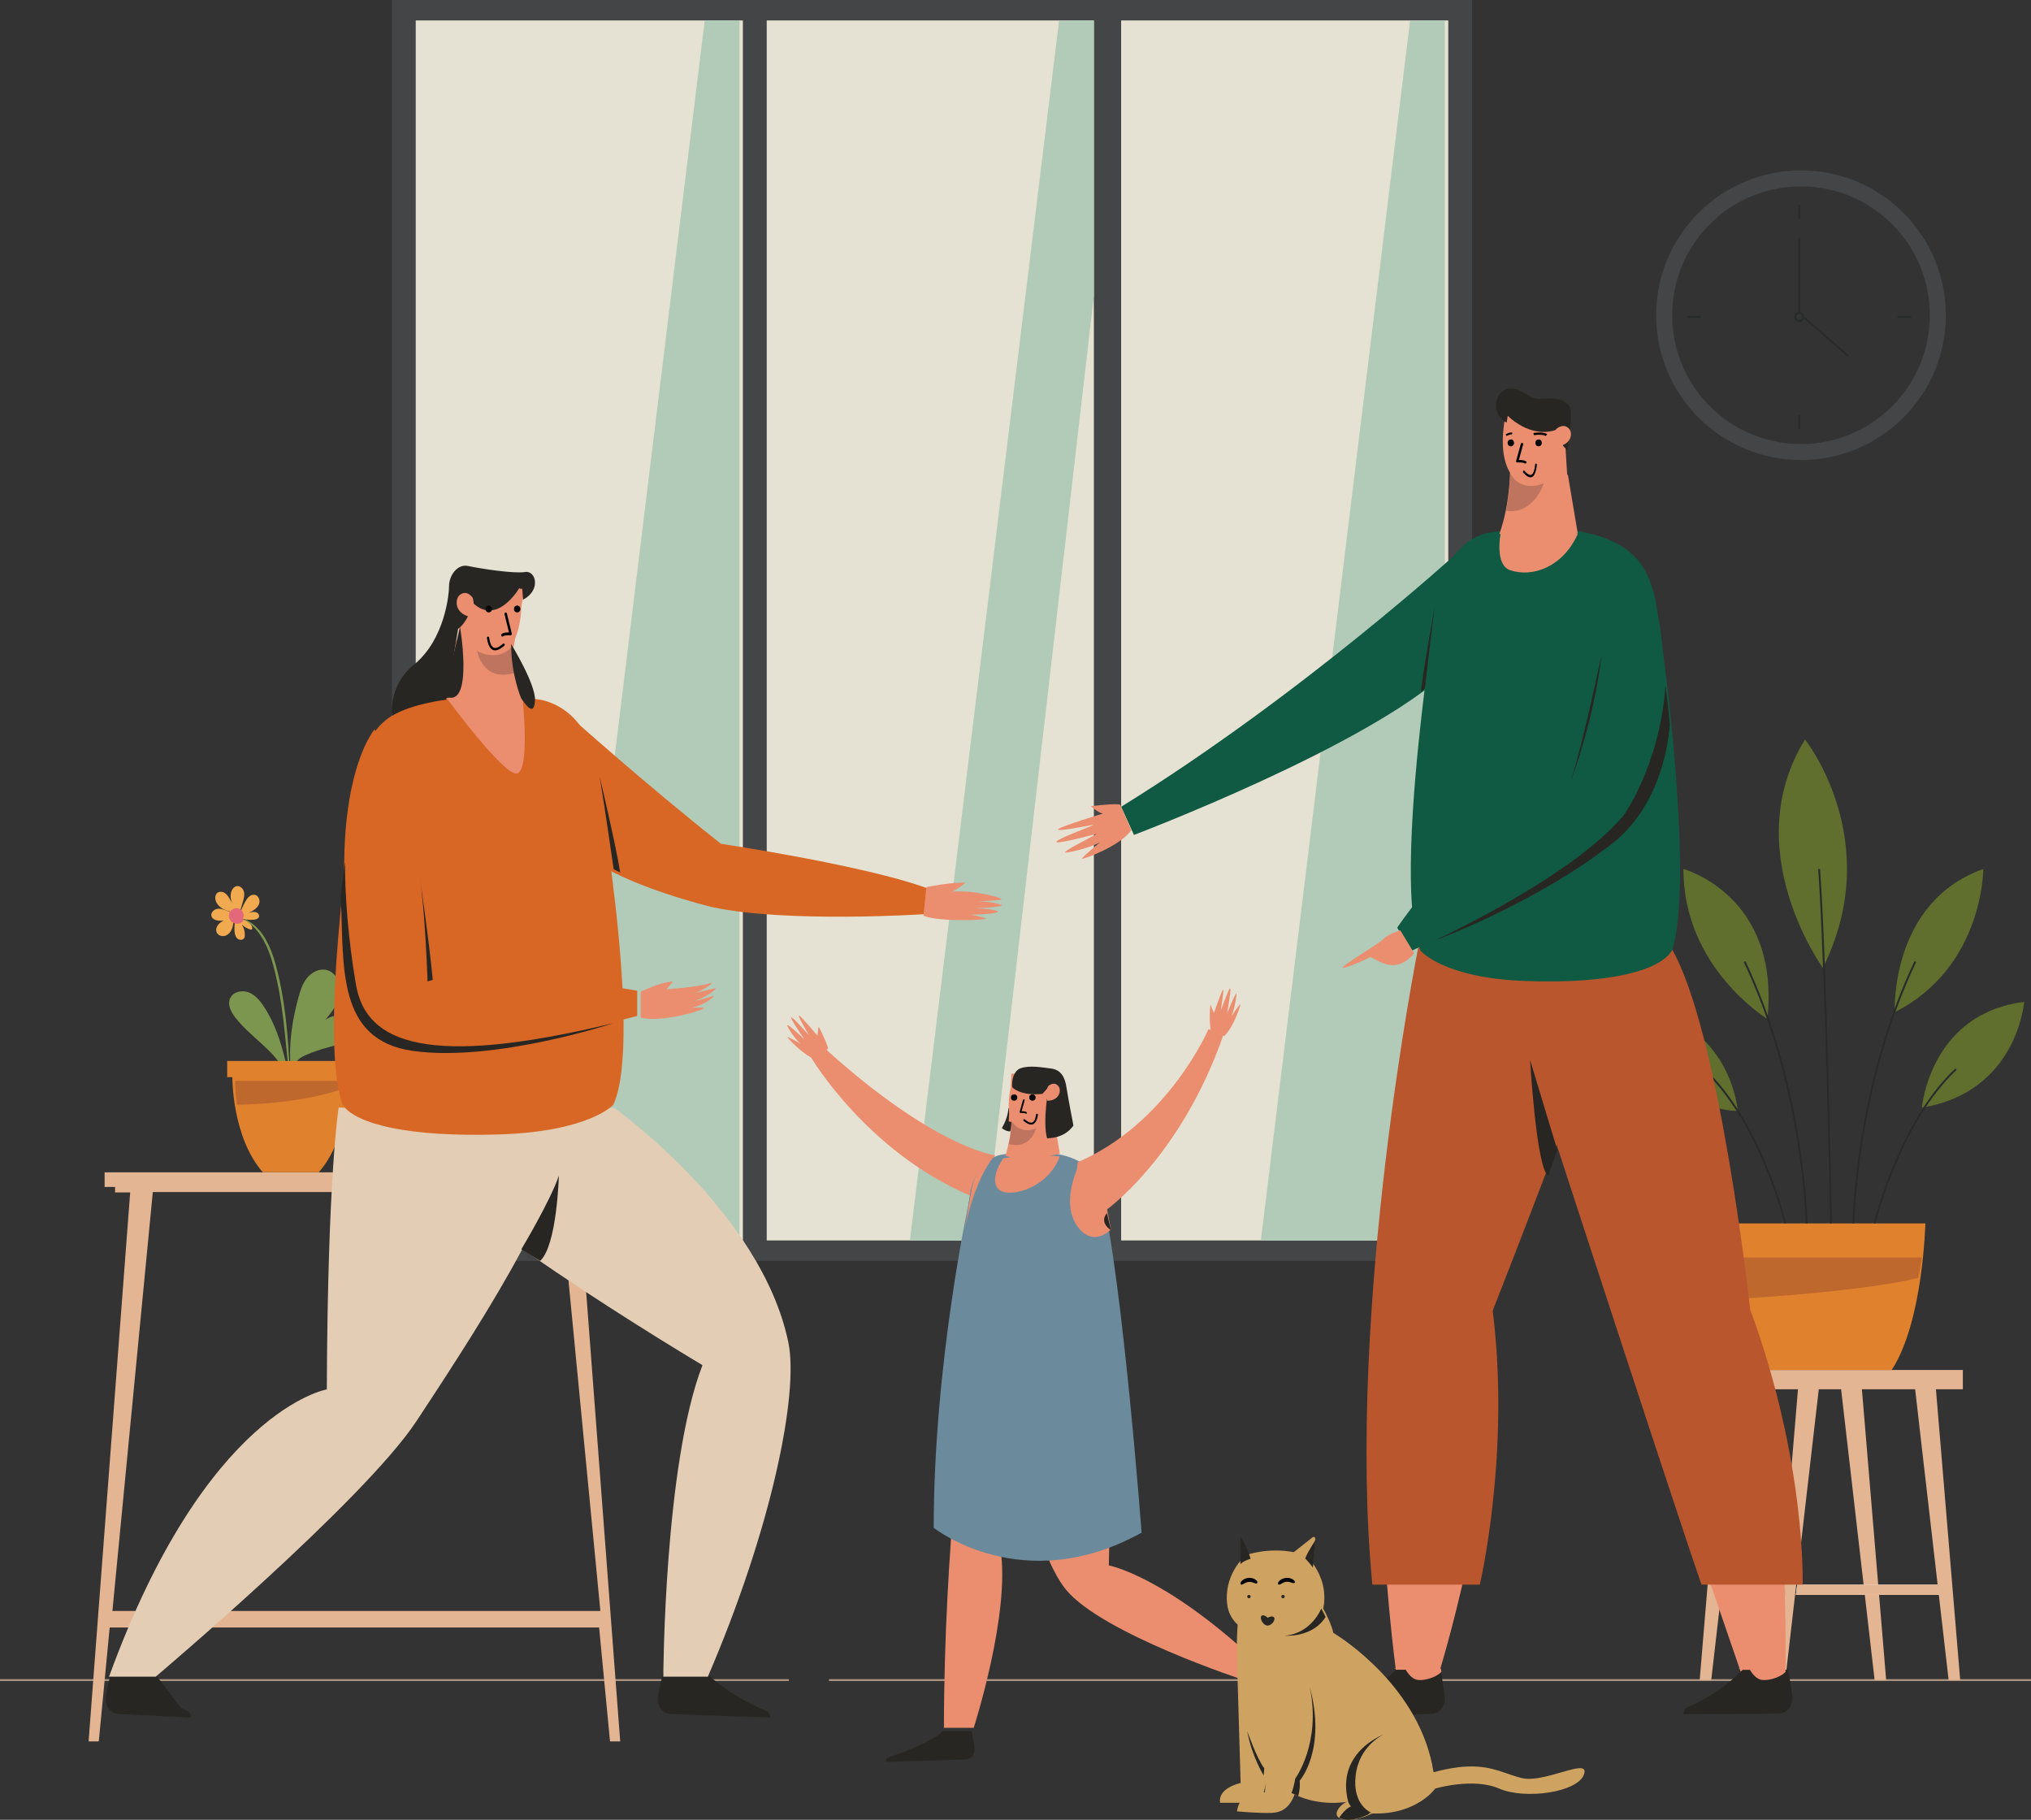 <?xml version="1.0" encoding="UTF-8"?>
<svg width="634px" height="568px" viewBox="0 0 634 568" version="1.1" xmlns="http://www.w3.org/2000/svg" xmlns:xlink="http://www.w3.org/1999/xlink">
    <rect x="0" y="0" width="634" height="568" fill="#333333" stroke="none"/>
    <title>Group 46</title>
    <g id="Design" stroke="none" stroke-width="1" fill="none" fill-rule="evenodd">
        <g id="Design---Home-Visit-Wills" transform="translate(-705, -228)">
            <g id="Group-46" transform="translate(705, 228)">
                <g id="Group-44">
                    <g id="Group-36">
                        <g id="Group-33" transform="translate(122.332, 0)">
                            <polygon id="Fill-9" fill="#434547" points="0 393.558 337.211 393.558 337.211 0 0 0"></polygon>
                            <polygon id="Fill-10" fill="#E6E2D3" points="7.446 387.176 109.567 387.176 109.567 6.382 7.446 6.382"></polygon>
                            <polygon id="Fill-11" fill="#E6E2D3" points="227.644 387.176 329.765 387.176 329.765 6.382 227.644 6.382"></polygon>
                            <polygon id="Fill-12" fill="#E6E2D3" points="117.013 387.176 219.134 387.176 219.134 6.382 117.013 6.382"></polygon>
                            <polyline id="Fill-13" fill="#B2CBB8" points="97.64 6.382 51.06 387.176 108.503 387.176 108.503 6.382 97.64 6.382"></polyline>
                            <polyline id="Fill-14" fill="#B2CBB8" points="208.271 6.382 161.691 387.176 185.012 387.176 219.134 92.341 219.134 6.382 208.271 6.382"></polyline>
                            <polyline id="Fill-15" fill="#B2CBB8" points="317.839 6.382 271.258 387.176 328.701 387.176 328.701 6.382 317.839 6.382"></polyline>
                        </g>
                        <path d="M258.793,524.39 L634,524.39 M0,524.39 L246.226,524.39" id="Stroke-16" stroke="#AE9582" stroke-width="0.585"></path>
                        <path d="M529.752,433.626 L612.725,433.626 L612.725,427.596 L529.752,427.596 L529.752,433.626 Z M530.576,524.39 L538.151,433.626 L544.645,433.626 L534.183,524.39 L530.576,524.39 Z M553.683,524.39 L561.258,433.626 L567.752,433.626 L557.291,524.39 L553.683,524.39 Z M611.897,524.39 L604.322,433.626 L597.828,433.626 L608.29,524.39 L611.897,524.39 Z M588.79,524.39 L581.215,433.626 L574.721,433.626 L585.182,524.39 L588.79,524.39 Z" id="Stroke-44" fill="#E4B593"></path>
                        <polyline id="Fill-45" fill="#FFF8F2" points="561.019 494.607 604.861 494.607 605.279 497.798 560.601 497.798 561.019 494.607"></polyline>
                        <polygon id="Stroke-46" fill="#E4B593" points="561.019 494.607 604.861 494.607 605.279 497.798 560.601 497.798"></polygon>
                        <polygon id="Stroke-46-Copy" fill="#D5AB8D" points="536.334 494.607 557.211 494.607 557.409 497.798 536.134 497.798"></polygon>
                        <path d="M571.403,381.858 L541.453,381.858 C541.453,381.858 542.139,412.601 551.957,427.596 L590.518,427.596 C600.338,412.601 601.023,381.858 601.023,381.858 L571.403,381.858" id="Fill-47" fill="#E0822D"></path>
                        <path d="M542.517,346.753 C542.517,346.753 517.977,347.862 508.477,312.719 C508.477,312.719 538.261,316.595 542.517,346.753" id="Fill-49" fill="#606E2E"></path>
                        <path d="M551.718,318.037 C551.718,318.037 525.424,302.066 525.497,271.236 C525.497,271.236 555.768,279.394 551.718,318.037" id="Fill-50" fill="#606E2E"></path>
                        <path d="M569.026,302.082 C569.026,302.082 542.24,265.216 563.456,230.816 C563.456,230.816 588.767,262.484 569.026,302.082" id="Fill-51" fill="#606E2E"></path>
                        <path d="M591.467,315.91 C591.467,315.91 589.806,281.666 619.107,271.236 C619.107,271.236 619.173,301.959 591.467,315.91" id="Fill-52" fill="#606E2E"></path>
                        <path d="M599.96,345.693 C599.96,345.693 602.425,316.351 631.872,312.719 C631.872,312.719 629.704,340.904 599.96,345.693" id="Fill-53" fill="#606E2E"></path>
                        <path d="M557.297,381.858 C557.297,381.858 549.671,350.319 531.879,333.709 M563.923,381.858 C563.923,381.858 563.273,339.486 544.588,300.125 M585.18,381.858 C585.18,381.858 592.806,350.319 610.597,333.709 M578.553,381.858 C578.553,381.858 579.204,339.486 597.889,300.125 M571.584,381.858 C571.584,381.858 570.091,303.375 567.869,271.236" id="Stroke-54" stroke="#292B2B" stroke-width="0.585"></path>
                        <path d="M35.088,502.828 L47.702,372.07 L174.798,372.07 L187.412,502.828 L35.088,502.828 Z M190.426,543.536 L193.604,543.536 L180.624,372.182 L185.401,372.182 L185.401,370.468 L188.671,370.468 L188.671,365.903 L32.656,365.903 L32.656,370.468 L35.925,370.468 L35.925,372.182 L40.637,372.182 L27.658,543.536 L30.836,543.536 L34.243,507.978 L187.019,507.978 L190.426,543.536 L190.426,543.536 Z" id="Fill-144" fill="#E4B593"></path>
                        <g id="Group-60" transform="translate(518.05, 55.311)" stroke="#292B2B" stroke-width="0.589">
                            <path d="M44.886,43.61 C44.886,44.312 44.316,44.882 43.614,44.882 C42.911,44.882 42.343,44.312 42.343,43.61 C42.343,42.909 42.911,42.339 43.614,42.339 C44.316,42.339 44.886,42.909 44.886,43.61 Z" id="Path"></path>
                            <path d="M87.228,43.61 C87.228,67.696 67.702,87.221 43.614,87.221 C19.527,87.221 0,67.696 0,43.61 C0,19.525 19.527,0 43.614,0 C67.702,0 87.228,19.525 87.228,43.61 Z" id="Path"></path>
                            <path d="M78.601,43.61 L74.222,43.61 L78.601,43.61 Z" id="Path"></path>
                            <path d="M13.005,43.61 L8.626,43.61 L13.005,43.61 Z" id="Path"></path>
                            <path d="M43.614,8.626 L43.614,13.004 L43.614,8.626 Z" id="Path"></path>
                            <path d="M43.614,74.217 L43.614,78.594 L43.614,74.217 Z" id="Path"></path>
                            <path d="M43.614,42.339 L43.614,18.933 L43.614,42.339 Z" id="Path"></path>
                            <path d="M44.886,43.61 L58.918,55.814 L44.886,43.61 Z" id="Path"></path>
                        </g>
                        <path d="M599.96,401.767 L516.987,392.494 L574.391,392.494 C574.391,392.494 572.558,402.578 572.032,405.258 C572.032,405.258 536.2,403.221 518.135,398.876 C518.135,398.876 517.298,394.615 516.987,392.494" id="Fill-15" fill="#BF682E" transform="translate(558.473, 398.876) scale(-1, 1) translate(-558.473, -398.876) "></path>
                        <ellipse id="Oval" stroke="#434547" stroke-width="5" cx="562.196" cy="98.39" rx="42.71" ry="42.706"></ellipse>
                        <g id="Group-68" transform="translate(88.292, 321.228) scale(-1, 1) translate(-88.292, -321.228) translate(65.953, 276.554)">
                            <g id="Group-63" transform="translate(1.241, 0)">
                                <path d="M34.554,8.259 L35.277,8.238 C35.388,8.071 35.499,7.902 35.61,7.734 C35.579,7.788 35.549,7.843 35.518,7.897 L36.172,8.311 C37.459,8.023 38.769,7.725 39.908,7.066 C41.047,6.406 42.01,5.316 42.174,4.018 C42.26,3.333 42.085,2.571 41.544,2.137 C40.862,1.59 39.809,1.745 39.099,2.257 C38.389,2.769 37.942,3.555 37.517,4.316 C37.298,4.709 37.079,5.101 36.86,5.493 C36.941,5.303 37.027,5.114 37.092,4.917 C37.493,3.718 37.55,2.352 36.964,1.23 C36.673,0.675 36.195,0.176 35.58,0.037 C34.525,-0.201 33.498,0.737 33.243,1.779 C32.988,2.82 33.289,3.907 33.588,4.937 C33.91,6.044 34.232,7.152 34.554,8.259" id="Fill-124" fill="#F1AA50"></path>
                                <path d="M41.572,7.115 C40.49,6.94 39.413,7.366 38.401,7.782 C37.781,8.038 37.162,8.293 36.542,8.548 L36.59,9.698 C36.663,9.742 36.739,9.781 36.814,9.822 C36.663,9.815 36.511,9.815 36.359,9.828 L36.465,10.323 C36.52,11.349 36.597,12.392 36.972,13.35 C37.347,14.308 38.067,15.183 39.051,15.507 C40.035,15.831 41.273,15.46 41.722,14.534 C42.093,13.771 41.862,12.823 41.346,12.147 C40.879,11.534 40.214,11.109 39.53,10.743 C39.934,10.803 40.343,10.835 40.752,10.831 C41.836,10.822 43.115,10.415 43.39,9.375 C43.669,8.325 42.653,7.29 41.572,7.115" id="Fill-125" fill="#F1AA50"></path>
                                <path d="M35.143,10.657 C35.013,10.759 34.894,10.873 34.774,10.986 L34.117,10.192 C32.658,10.7 30.987,11.432 30.65,12.928 C30.606,13.124 30.6,13.358 30.75,13.493 C30.914,13.641 31.171,13.593 31.381,13.525 C32.32,13.223 33.184,12.704 33.903,12.033 C33.256,13.03 32.908,14.22 32.964,15.406 C32.978,15.7 33.018,16.004 33.171,16.257 C33.594,16.957 34.721,16.917 35.323,16.36 C35.925,15.803 36.113,14.937 36.179,14.123 C36.271,12.974 36.184,11.812 35.92,10.69 L35.143,10.657" id="Fill-126" fill="#F1AA50"></path>
                                <path d="M34.477,10.072 L33.959,9.262 C33.911,9.236 33.86,9.214 33.812,9.188 L34.578,8.751 C34.099,7.419 33.512,6.125 32.825,4.886 C32.502,4.304 32.147,3.723 31.637,3.293 C31.126,2.863 30.429,2.602 29.778,2.757 C28.7,3.014 28.166,4.349 28.47,5.406 C28.774,6.462 29.682,7.243 30.644,7.788 C31.011,7.996 31.391,8.178 31.773,8.358 C31.523,8.288 31.271,8.227 31.017,8.176 C30.454,8.063 29.85,8.001 29.321,8.222 C28.792,8.444 28.381,9.032 28.542,9.579 C28.732,10.222 29.527,10.447 30.2,10.506 C31.637,10.633 33.097,10.485 34.477,10.072" id="Fill-127" fill="#F1AA50"></path>
                                <path d="M33.201,10.405 C33.222,10.449 33.084,10.571 32.807,10.762 C32.664,10.855 32.492,10.968 32.29,11.1 C32.092,11.244 31.866,11.409 31.612,11.595 C31.109,11.975 30.528,12.479 29.897,13.108 C29.294,13.765 28.628,14.531 28.009,15.471 C26.76,17.338 25.614,19.788 24.711,22.64 C23.815,25.493 23.057,28.723 22.398,32.124 C21.104,38.944 20.541,45.22 20.093,49.753 C19.663,54.29 19.372,57.099 19.169,57.084 C18.976,57.069 19.069,54.248 19.401,49.695 C19.751,45.146 20.315,38.846 21.618,31.978 C22.283,28.547 23.042,25.307 23.966,22.404 C24.897,19.506 26.097,16.992 27.435,15.083 C28.097,14.124 28.816,13.342 29.473,12.688 C30.159,12.059 30.795,11.57 31.349,11.222 C31.631,11.059 31.881,10.914 32.1,10.787 C32.326,10.677 32.525,10.597 32.684,10.532 C33.003,10.405 33.179,10.361 33.201,10.405" id="Fill-128" fill="#7D964F"></path>
                                <path d="M16.275,34.937 C15.687,32.75 15.001,30.523 13.587,28.747 C12.174,26.971 9.865,25.723 7.626,26.164 C4.413,26.797 2.736,30.648 3.323,33.842 C3.878,36.862 5.859,39.389 7.854,41.756 C6.367,40.781 4.705,40.218 3.035,40.695 C0.555,41.402 -0.782,44.646 0.488,46.872 C1.708,49.01 4.432,49.673 6.827,50.306 C9.189,50.931 11.508,51.722 13.758,52.672 C15.46,53.39 17.373,54.564 17.395,56.397 L17.868,56.054 C17.907,56.284 17.939,56.515 17.959,56.75 L18.668,56.047 C19.297,48.957 18.124,41.814 16.275,34.937" id="Fill-129" fill="#7D964F"></path>
                                <path d="M20.98,56.963 C24.69,50.687 31.462,46.807 35.939,41.043 C37.301,39.291 38.476,36.941 37.511,34.946 C36.567,32.995 33.87,32.399 31.829,33.165 C29.787,33.93 28.305,35.692 27.099,37.495 C23.583,42.753 21.629,48.881 20.178,55.023" id="Fill-130" fill="#7D964F"></path>
                                <path d="M33.442,9.808 C33.065,8.7 33.774,7.361 34.898,7.006 C36.022,6.651 37.36,7.307 37.792,8.395 C38.224,9.484 37.721,10.843 36.701,11.43 C35.681,12.017 34.269,11.793 33.455,10.947" id="Fill-132" fill="#E36879"></path>
                            </g>
                            <path d="M34.215,54.602 L0,54.602 L0,59.66 L1.618,59.66 C1.618,59.66 1.424,78.231 11.126,89.348 L28.588,89.348 C38.289,78.231 38.095,59.66 38.095,59.66 L39.714,59.66 L39.714,54.602 L34.215,54.602" id="Fill-133" fill="#E0822D"></path>
                            <path d="M1.28,62.449 C15.069,67.879 33.257,68.235 36.665,68.252 C37.19,64.4 37.23,61.581 37.232,60.951 L37.232,60.806 L1.241,60.806 C1.241,60.806 1.236,61.409 1.28,62.449" id="Fill-134" fill="#BF682E"></path>
                        </g>
                    </g>
                    <g id="Group-43" transform="translate(32.977, 121.258)">
                        <g id="Group-37" transform="translate(212.752, 187.206)">
                            <path d="M69.077,37.228 C69.077,37.228 69.058,40.253 67.017,43.638 C67.017,43.638 68.105,44.674 69.598,44.674 C69.598,44.674 71.271,41.951 69.077,37.228" id="Fill-3" fill="#282622"></path>
                            <path d="M64.889,52.122 C64.889,52.122 45.901,49.914 11.005,18.082 L7.446,21.57 C7.446,21.57 24.944,51.271 57.529,64.884 L64.889,52.122" id="Fill-4" fill="#EA8E6F"></path>
                            <path d="M55.872,123.386 C55.872,123.386 48.933,174.368 48.933,230.816 L58.23,230.816 C58.23,230.816 69.757,195.097 66.577,175.06 C66.577,175.06 80.557,150.899 90.419,131.789 L55.872,123.386" id="Fill-5" fill="#EA8E6F"></path>
                            <path d="M101.652,123.386 L100.4,180.124 C100.4,180.124 117.522,183.294 145.735,209.464 L142.535,215.925 C142.535,215.925 98.437,201.487 87.076,187.766 C76.577,175.086 69.144,133.621 69.144,133.621 L101.652,123.386" id="Fill-6" fill="#EA8E6F"></path>
                            <path d="M98.49,64.954 C97.102,58.477 94.393,55.921 91.543,54.264 C82.289,48.887 67.115,51.894 67.115,51.894 C67.115,51.894 59.657,52.573 57.241,63.238 C57.241,63.238 49.646,109.707 55.25,123.351 C55.25,123.351 58.285,130.222 74.268,130.79 C90.251,131.358 99.349,125.975 101.656,122.086 C105.694,109.483 100.701,78.484 98.49,64.954" id="Fill-7" fill="#6B8B9C"></path>
                            <polyline id="Fill-8" fill="#EA8E6F" points="84.037 27.507 70.012 26.592 69.144 41.549 82.851 44.674 84.037 27.507"></polyline>
                            <path d="M68.081,52.216 C73.093,54.685 85.101,51.65 85.101,51.65 C83.449,41.602 83.149,39.823 83.149,39.823 L69.977,34.037 C70.761,45.491 68.081,52.216 68.081,52.216" id="Fill-9" fill="#EA8E6F"></path>
                            <path d="M82.408,27.385 L70.986,26.592 C70.986,26.592 68.501,33.382 69.304,38.716 C69.74,41.606 70.939,44 74.18,44.627 C78.438,45.1 81.401,41.93 82.169,39.559 C83.826,34.442 82.408,27.385 82.408,27.385" id="Fill-10" fill="#EA8E6F"></path>
                            <path d="M70.054,41.483 C70.054,41.483 72.506,45.814 77.654,43.757 C77.654,43.757 76.078,50.412 69.144,48.624 C69.144,48.624 69.949,45.838 70.054,41.483" id="Fill-11" fill="#BE745E"></path>
                            <path d="M67.448,53.111 C67.448,53.111 63.043,59.169 65.793,62.524 C68.543,65.879 81.274,62.78 85.101,52.53 C85.101,52.53 77.152,51.295 67.448,53.111" id="Fill-12" fill="#EA8E6F"></path>
                            <path d="M57.584,231.88 C57.584,231.88 58.39,236.115 58.499,237.503 C58.607,238.891 57.629,240.599 55.671,240.706 C53.714,240.813 30.876,241.453 30.876,241.453 C30.876,241.453 30.55,240.385 32.181,239.852 C33.812,239.318 44.721,235.671 48.527,231.88 L57.584,231.88" id="Fill-13" fill="#282622"></path>
                            <path d="M144.813,209.543 C144.813,209.543 149.521,210.762 150.991,211.3 C152.46,211.839 153.743,213.499 152.927,215.304 C152.11,217.109 143.027,235.071 143.027,235.071 C143.027,235.071 141.782,234.874 142.007,233.167 C142.233,231.459 143.554,220.998 141.48,215.846 L144.813,209.543" id="Fill-14" fill="#282622"></path>
                            <path d="M57.115,64.806 C57.115,64.806 45.742,116.079 45.742,168.4 C45.742,168.4 73.505,190.522 110.631,169.915 C110.631,169.915 104.789,91.992 98.163,63.82 L57.115,64.806" id="Fill-15" fill="#6B8B9C"></path>
                            <path d="M98.649,69.92 C98.649,69.92 122.443,53.853 136.161,14.595 L131.514,12.764 C131.514,12.764 118.861,42.198 90.641,54.312 C90.641,54.312 88.327,76.925 98.649,69.92" id="Fill-16" fill="#EA8E6F"></path>
                            <path d="M91.494,54.247 C91.494,54.247 84.158,67.853 91.693,75.608 C96.332,80.379 101.057,75.286 101.057,75.286 L98.886,63.989 L91.494,54.247" id="Fill-17" fill="#EA8E6F"></path>
                            <path d="M64.889,52.12 C64.889,52.12 58.95,58.016 55.315,75.521 L57.57,62.963 C57.57,62.963 58.657,54.602 64.889,52.12" id="Fill-18" fill="#EA8E6F"></path>
                            <path d="M99.835,70.202 C99.835,70.202 97.137,72.736 101.057,75.521 L99.835,70.202" id="Fill-19" fill="#282622"></path>
                            <path d="M70.287,30.937 C70.287,30.937 72.865,33.736 79.69,32.945 L81.639,30.77 C81.639,30.77 79.666,41.455 81.118,46.797 C81.118,46.797 86.442,47.088 89.356,42.831 C89.356,42.831 87.677,34.196 87.169,30.852 C86.66,27.508 85.305,25.4 82.328,25.036 C79.351,24.672 75.774,24.007 72.938,24.939 C70.725,25.666 69.939,28.791 70.287,30.937" id="Fill-20" fill="#282622"></path>
                            <path d="M81.467,30.569 C81.467,30.569 83.114,28.905 84.564,30.418 C85.763,31.666 85.078,35.089 81.226,35.101 C81.226,35.101 80.227,32.985 81.467,30.569" id="Fill-21" fill="#EA8E6F"></path>
                            <path d="M12.765,18.74 C12.765,18.74 12.417,16.944 9.834,11.97 C9.834,11.97 9.551,13.003 9.47,14.792 C9.47,14.792 4.617,9.023 3.757,8.539 C2.898,8.055 6.238,13.648 6.65,14.375 C7.063,15.102 2.199,9.32 1.372,9.097 C0.545,8.874 4.499,14.676 5.225,15.691 C5.949,16.707 0.789,11.354 0.029,11.504 C-0.309,11.571 2.388,15.878 4.177,17.298 C4.177,17.298 0.326,15.116 0.091,15.208 C-0.144,15.3 5.333,21.269 9.216,22.337 L12.765,18.74" id="Fill-22" fill="#EA8E6F"></path>
                            <path d="M132.158,13.092 C132.158,13.092 131.585,8.48 132.167,4.989 C132.167,4.989 132.498,6.147 133.211,7.706 C133.211,7.706 135.459,1.242 136.002,0.473 C136.545,-0.296 135.468,5.855 135.386,6.664 C135.304,7.474 137.584,0.553 138.195,0.029 C138.805,-0.495 137.587,6.258 137.347,7.447 C137.108,8.635 139.566,2.009 140.182,1.64 C140.453,1.477 139.644,6.777 138.661,8.745 C138.661,8.745 141.236,4.967 141.465,4.957 C141.694,4.946 139.273,12.412 136.417,14.891 L132.158,13.092" id="Fill-23" fill="#EA8E6F"></path>
                        </g>
                        <g id="Group-38" transform="translate(296.789, 0)">
                            <path d="M113.033,174.442 C113.033,174.442 91.718,287.313 105.96,399.94 L119.731,399.94 C119.731,399.94 143.33,323.465 131.66,289.206 C131.66,289.206 165.582,209.206 171.265,182.146 L113.033,174.442" id="Fill-24" fill="#EA8E6F"></path>
                            <path d="M138.289,181.419 L213.589,400.477 L227.577,401.004 C227.577,401.004 229.633,314.242 210.993,286.453 C210.993,286.453 202.132,189.785 190.582,175.506 L138.289,181.419" id="Fill-25" fill="#EA8E6F"></path>
                            <path d="M112.957,174.442 C112.957,174.442 90.34,287.413 98.628,373.348 L132.173,373.348 C132.173,373.348 141.799,332.437 136.196,287.845 C136.196,287.845 168.748,205.011 175.52,182.159 L112.957,174.442" id="Fill-26" fill="#BA562D"></path>
                            <path d="M138.289,181.19 C138.289,181.19 192.199,347.09 201.387,373.348 L232.946,373.348 C232.946,373.348 234.144,335.195 216.567,287.434 C216.567,287.434 207.031,199.919 191.826,174.442 L138.289,181.19" id="Fill-27" fill="#BA562D"></path>
                            <path d="M186.967,65.859 C184.69,55.491 180.244,51.398 175.569,48.747 C160.388,40.138 135.492,44.953 135.492,44.953 C135.492,44.953 123.257,46.039 119.293,63.111 C119.293,63.111 104.44,153.573 113.633,175.415 C113.633,175.415 120.524,184.046 146.747,184.955 C172.969,185.865 188.374,181.642 192.161,175.415 C198.785,155.241 190.593,87.519 186.967,65.859" id="Fill-28" fill="#105A44"></path>
                            <polyline id="Fill-29" fill="#EA8E6F" points="158.152 6.382 140.416 7.509 141.85 26.944 159.564 28.719 158.152 6.382"></polyline>
                            <path d="M138.289,45.343 C145.213,48.679 162.755,45.249 162.755,45.249 C160.474,31.674 159.669,26.962 159.669,26.962 L141.472,19.146 C142.554,34.62 138.289,45.343 138.289,45.343" id="Fill-30" fill="#EA8E6F"></path>
                            <path d="M156.352,6.382 L140.418,7.352 C140.418,7.352 138.167,16.437 140.209,23.095 C141.316,26.703 143.392,29.546 147.983,29.783 C153.955,29.648 157.497,25.093 158.146,21.939 C159.544,15.13 156.352,6.382 156.352,6.382" id="Fill-31" fill="#EA8E6F"></path>
                            <path d="M141.724,26.592 C141.724,26.592 144.621,32.58 152.117,29.61 C152.117,29.61 149.221,39.314 140.416,38.204 C140.416,38.204 141.574,32.134 141.724,26.592" id="Fill-32" fill="#BE745E"></path>
                            <path d="M138.641,45.484 C138.641,45.484 136.78,55.035 141.616,56.708 C148.338,59.034 158.043,55.948 162.755,45.389 C162.755,45.389 146.911,43.719 138.641,45.484" id="Fill-33" fill="#EA8E6F"></path>
                            <path d="M119.956,399.94 C119.956,399.94 121.103,406.527 121.257,408.686 C121.412,410.846 120.019,413.503 117.233,413.669 C114.447,413.835 81.947,414.831 81.947,414.831 C81.947,414.831 81.483,413.171 83.805,412.34 C86.126,411.51 100.598,405.837 106.015,399.94 L119.956,399.94" id="Fill-34" fill="#282622"></path>
                            <path d="M105.312,399.57 L108.871,399.57 C108.871,399.57 110.441,402.868 112.951,403.105 C115.463,403.342 119.14,401.936 120.205,400.505 L120.04,399.57 C120.04,399.57 111.171,398.01 105.312,399.57" id="Fill-35" fill="#EA8E6F"></path>
                            <path d="M228.433,399.94 C228.433,399.94 229.601,406.466 229.76,408.605 C229.918,410.745 228.497,413.377 225.654,413.542 C222.811,413.706 195.77,413.768 195.77,413.768 C195.77,413.768 195.296,412.121 197.665,411.299 C200.033,410.477 208.68,405.782 214.208,399.94 L228.433,399.94" id="Fill-36" fill="#282622"></path>
                            <path d="M212.752,399.57 L216.31,399.57 C216.31,399.57 217.879,402.868 220.391,403.105 C222.902,403.342 226.579,401.936 227.644,400.505 L227.479,399.57 C227.479,399.57 218.609,398.01 212.752,399.57" id="Fill-37" fill="#EA8E6F"></path>
                            <path d="M126.587,49.993 C126.587,49.993 77.175,95.333 20.211,130.558 L24.214,139.341 C24.214,139.341 97.414,111.652 122.266,88.131 L126.587,49.993" id="Fill-38" fill="#105A44"></path>
                            <path d="M173.35,47.865 C173.35,47.865 171.744,93.765 159.379,121.519 C159.379,121.519 128.695,135.879 106.376,168.283 L110.837,175.506 C110.837,175.506 158.69,154.379 176.21,133.182 C176.21,133.182 189.349,114.734 189.349,86.207 C189.349,86.207 189.712,54.576 173.35,47.865" id="Fill-39" fill="#105A44"></path>
                            <path d="M190.144,92.539 C188.415,117.401 177.146,133.135 177.146,133.135 C163.584,149.423 131.979,165.668 118.077,172.315 C118.079,172.315 148.708,161.135 173.131,142.345 C190.778,128.768 191.474,104.693 191.477,104.67 C190.885,98.073 190.845,98.573 190.144,92.539" id="Fill-40" fill="#282622"></path>
                            <path d="M160.628,122.322 C160.628,122.322 167.823,103.978 170.201,82.966 C170.201,82.966 164.704,109.517 160.628,122.322" id="Fill-41" fill="#282622"></path>
                            <path d="M115.033,93.639 C115.033,93.639 117.428,72.87 118.077,68.075 C118.077,68.075 113.831,91.886 113.822,94.667 L115.033,93.639" id="Fill-42" fill="#282622"></path>
                            <path d="M156.372,237.711 L147.862,209.543 C147.862,209.543 149.82,243.391 153.518,245.708 L156.372,237.711" id="Fill-43" fill="#282622"></path>
                            <path d="M140.905,8.518 C140.905,8.518 148.021,15.983 156.439,12.735 C156.439,12.735 156.857,17.563 159.528,19.146 C159.528,19.146 161.474,7.508 160.188,5.682 C158.901,3.855 157.031,2.738 151.91,3.246 C146.791,3.753 145.527,-0.713 141.009,0.099 C136.493,0.911 135.64,8.193 140.532,10.654 C140.532,10.654 140.802,9.008 140.905,8.518" id="Fill-44" fill="#282622"></path>
                            <path d="M156.005,12.694 C156.005,12.694 158.019,10.663 159.897,12.408 C161.452,13.848 160.71,17.934 155.86,18.082 C155.86,18.082 154.528,15.605 156.005,12.694" id="Fill-45" fill="#EA8E6F"></path>
                            <path d="M19.934,129.938 C19.934,129.938 19.19,129.347 10.748,130.366 C10.748,130.366 12.967,132.378 14.51,132.679 C14.51,132.679 1.727,136.537 0.569,137.54 C-0.589,138.542 10.266,136.387 11.52,136.187 C12.774,135.986 0.811,140.296 0.038,141.398 C-0.734,142.501 10.362,139.594 12.195,139.093 C14.028,138.592 3.222,143.653 2.691,144.756 C2.459,145.238 10.651,143.453 13.643,141.599 C13.643,141.599 7.95,146.358 7.95,146.76 C7.95,147.16 19.751,143.001 23.403,137.84 L19.934,129.938" id="Fill-46" fill="#EA8E6F"></path>
                            <path d="M107.346,169.124 C107.346,169.124 103.7,170.226 102.237,171.722 C100.775,173.217 89.591,179.875 89.361,180.697 C89.131,181.518 96.932,178.115 97.849,177.529 C98.767,176.942 105.232,184.137 111.695,176.279 L107.346,169.124" id="Fill-47" fill="#EA8E6F"></path>
                        </g>
                        <g id="Group-40" transform="translate(0, 55.311)">
                            <path d="M144.671,46.801 C144.671,46.801 168.385,68.103 192.084,86.805 C192.084,86.805 236.519,93.4 256.366,100.641 L255.477,108.772 C255.477,108.772 212.524,111.593 189.269,106.546 C189.269,106.546 162.583,100.164 150.759,90.961 L144.671,46.801" id="Fill-48" fill="#D86725"></path>
                            <path d="M173.984,345.693 C173.984,345.693 172.497,351.529 172.341,353.606 C172.185,355.685 173.593,358.242 176.41,358.402 C179.227,358.562 207.394,359.521 207.394,359.521 C207.394,359.521 207.865,357.923 205.517,357.123 C203.17,356.324 193.154,351.369 187.677,345.693 L173.984,345.693" id="Fill-49" fill="#282622"></path>
                            <path d="M1.618,345.693 C1.618,345.693 0.165,351.529 0.012,353.606 C-0.142,355.685 1.236,358.242 3.992,358.402 C6.746,358.562 26.556,359.521 26.556,359.521 C26.556,359.521 27.016,357.923 24.72,357.123 C22.424,356.324 20.369,351.369 15.012,345.693 L1.618,345.693" id="Fill-50" fill="#282622"></path>
                            <path d="M158.565,169.124 C158.565,169.124 204.591,201.486 213.112,242.398 C216.438,258.362 207.951,300.389 187.991,346.757 L174.084,346.757 C174.084,346.757 174.338,280.39 186.311,249.525 C186.311,249.525 96.065,195.977 91.483,177.833 L158.565,169.124" id="Fill-51" fill="#E3CDB4"></path>
                            <path d="M72.742,169.124 C72.742,169.124 69.305,190.006 69.041,257.106 C69.041,257.106 31.374,263.375 1.064,346.757 L15.633,346.757 C15.633,346.757 80.562,291.906 96.953,267.106 C121.04,230.66 144.671,193.128 144.671,171.437 L72.742,169.124" id="Fill-52" fill="#E3CDB4"></path>
                            <path d="M79.558,61.998 C82.008,51.943 86.791,47.973 91.821,45.401 C108.156,37.051 134.942,41.721 134.942,41.721 C134.942,41.721 148.107,42.775 152.371,59.334 C152.371,59.334 168.353,147.075 158.461,168.26 C158.461,168.26 151.046,176.631 122.833,177.513 C94.619,178.396 78.043,174.3 73.969,168.26 C66.842,148.692 75.656,83.007 79.558,61.998" id="Fill-53" fill="#D86725"></path>
                            <polyline id="Fill-54" fill="#EA8E6F" points="113.249 4.255 130.842 7.161 127.311 25.528 109.567 23.658 113.249 4.255"></polyline>
                            <path d="M129.779,41.144 C123.155,44.352 106.376,41.054 106.376,41.054 C108.558,28 109.328,23.47 109.328,23.47 L126.734,15.955 C125.698,30.834 129.779,41.144 129.779,41.144" id="Fill-55" fill="#EA8E6F"></path>
                            <path d="M115.015,4.255 L129.534,6.78 C129.534,6.78 130.656,15.76 128.091,21.972 C126.7,25.339 124.5,27.871 120.264,27.641 C114.799,26.915 112.02,22.171 111.754,19.067 C111.177,12.367 115.015,4.255 115.015,4.255" id="Fill-56" fill="#EA8E6F"></path>
                            <path d="M126.577,25.528 C126.577,25.528 122.981,30.132 115.95,26.636 C115.95,26.636 117.601,36.506 127.651,33.451 C127.651,33.451 126.999,30.26 126.577,25.528" id="Fill-57" fill="#BE745E"></path>
                            <path d="M106.376,41.238 C106.376,41.238 123.03,63.905 127.882,64.857 C132.734,65.809 130.16,41.33 130.16,41.33 C130.16,41.33 122.087,36.95 106.376,41.238" id="Fill-58" fill="#EA8E6F"></path>
                            <path d="M83.952,51.056 C83.952,51.056 67.594,69.933 77.833,130.784 C81.111,150.269 102.333,157.332 165.946,140.529 L165.946,132.674 C165.946,132.674 120.017,124.278 100.597,129.622 C100.597,129.622 97.428,85.069 83.952,51.056" id="Fill-59" fill="#D86725"></path>
                            <path d="M129.779,213.33 C129.779,213.33 138.783,198.34 141.48,190.397 C141.48,190.397 140.916,212.188 135.629,216.989 L129.779,213.33" id="Fill-60" fill="#282622"></path>
                            <path d="M158.479,142.788 C100.978,156.669 81.302,149.366 78.139,130.751 C75.628,115.975 74.695,102.712 74.722,92.539 C73.547,100.942 73.502,102.496 73.399,103.534 C74.449,124.973 71.907,148.12 96.011,151.46 C121.578,155.003 158.5,142.792 158.5,142.792 L158.479,142.788" id="Fill-61" fill="#282622"></path>
                            <path d="M100.494,129.768 C100.494,129.768 99.751,107.258 97.866,95.73 C97.866,95.73 100.983,117.047 102.121,129.308 C102.121,129.308 101.606,129.348 100.494,129.768" id="Fill-62" fill="#282622"></path>
                            <path d="M158.584,94.706 C158.584,94.706 156.02,76.927 154.245,65.948 C154.245,65.948 159.18,86.721 160.628,95.73 C160.628,95.73 158.995,94.996 158.584,94.706" id="Fill-63" fill="#282622"></path>
                            <path d="M129.124,6.987 C129.124,6.987 122.281,18.796 114.745,11.711 C114.745,11.711 113.158,17.472 110.035,19.709 C110.035,19.709 106.821,38.895 106.296,41.837 C106.296,41.837 95.993,42.969 89.453,46.801 C89.453,46.801 88.014,37.578 96.202,30.929 C105.871,23.078 107.209,8.955 107.209,6.2 C107.209,3.444 109.536,-0.689 113.182,0.098 C116.828,0.886 127.537,2.558 130.909,1.968 C134.28,1.377 136.037,7.578 130.3,10.628 L130.05,7.121 C130.05,7.121 129.744,7.479 129.124,6.987" id="Fill-64" fill="#282622"></path>
                            <path d="M114.578,10.009 C114.578,10.009 112.876,7.434 110.67,9.032 C108.845,10.35 108.902,14.967 113.807,15.955 C113.807,15.955 115.583,13.459 114.578,10.009" id="Fill-65" fill="#EA8E6F"></path>
                            <path d="M110.637,19.146 C110.637,19.146 114.565,42.456 107.279,41.172 L105.312,41.483 L110.637,19.146" id="Fill-66" fill="#282622"></path>
                            <path d="M126.588,24.464 C126.588,24.464 134.262,36.958 134.028,41.985 C133.794,47.013 131.446,43.908 129.71,41.394 C129.71,41.394 126.55,34.064 126.588,24.464" id="Fill-67" fill="#282622"></path>
                            <path d="M167.01,132.955 C167.01,132.955 173.268,129.922 177.105,129.768 L175.039,132.236 C175.039,132.236 184.999,131.503 188.246,130.422 C191.493,129.343 185.037,133.456 183.339,133.585 C183.339,133.585 188.652,132.236 190.091,131.926 C191.691,131.583 186.992,135.127 183.303,135.975 C183.303,135.975 186.475,135.435 189.058,134.433 C191.641,133.43 186.697,137.517 182.565,137.979 C182.565,137.979 185.565,137.838 186.77,137.979 C188.282,138.157 174.254,142.825 167.01,141.077 L167.01,132.955" id="Fill-68" fill="#EA8E6F"></path>
                            <path d="M256.186,100.333 C256.186,100.333 263.654,98.724 268.468,98.942 C268.468,98.942 265.128,101.547 264.046,101.764 C264.046,101.764 267.787,101.323 272.7,102.191 C277.612,103.06 279.465,103.819 279.668,104.145 C279.872,104.471 272.496,104.803 270.433,104.695 C270.433,104.695 276.31,104.56 279.645,105.901 C280.934,106.42 271.71,107.083 270.04,106.866 C270.04,106.866 276.69,106.94 278.465,107.87 C279.701,108.517 270.758,109.123 269.794,108.847 C269.794,108.847 273.879,109.682 274.862,110.116 C275.843,110.55 260.117,111.317 255.302,109.254 L256.186,100.333" id="Fill-69" fill="#EA8E6F"></path>
                        </g>
                    </g>
                    <g id="Group-62" transform="translate(380.826, 479.715)">
                        <path d="M29.733,0.55 L28.965,8.262 C30.837,10.79 33.067,15.082 32.499,20.731 C32.442,21.299 32.347,21.838 32.218,22.35 C33.373,24.415 34.742,27.23 35.402,29.947 C35.402,29.947 35.413,29.953 35.434,29.966 L35.598,30.065 C38.042,31.556 62.581,47.122 66.677,73.442 C78.268,70.298 83.844,71.857 88.848,73.574 L89.56,73.82 C89.953,73.956 90.345,74.093 90.738,74.226 L91.196,74.381 C92.192,74.713 93.198,75.022 94.261,75.272 C96.922,75.899 100.541,75.134 103.943,74.208 L104.493,74.057 C110.058,72.507 114.859,70.697 113.628,74.134 C111.609,79.768 95.207,82.045 87.132,78.534 C79.057,75.021 67.197,78.534 67.197,78.534 C67.197,78.534 61.393,86.811 47.515,86.309 C47.515,86.309 42.215,89.069 38.177,88.065 C34.14,87.062 38.051,83.048 39.692,82.672 C39.692,82.672 31.242,84.295 23.3,80.36 C21.777,84.473 19.307,85.984 16.234,86.125 C12.236,86.309 5.319,85.645 5.319,85.645 C5.452,84.571 5.758,83.689 6.18,82.965 L0.066,82.966 C-0.763,78.293 6.45,76.798 6.45,76.798 L5.322,38.292 C5.322,38.292 5.344,38.342 5.387,38.439 L5.369,38.048 C5.184,33.947 5.305,30.328 5.525,27.377 L5.432,27.291 C3.753,25.717 2.505,23.589 2.218,20.731 C1.455,13.149 5.733,8.012 7.422,6.303 L7.599,6.128 C7.902,5.832 8.085,5.68 8.085,5.68 C8.085,5.68 14.766,3.177 23.038,4.749 L28.921,0.11 C29.269,-0.165 29.777,0.111 29.733,0.55 Z M14.388,76.748 L14.37,76.846 C14.163,77.988 13.909,78.947 13.639,79.731 C13.845,79.743 13.962,79.757 13.962,79.757 C13.962,79.757 14.17,78.619 14.388,76.748 Z" id="Combined-Shape" fill="#CEA362"></path>
                        <path d="M47.328,86.114 C47.328,86.114 41.283,83.918 42.349,74.5 C43.415,65.083 51.06,61.693 51.06,61.693 C51.06,61.693 36.185,67.092 39.978,82.473 C39.978,82.473 40.895,86.623 47.328,86.114" id="Fill-56" fill="#282622"></path>
                        <path d="M37.232,87.621 C37.232,87.621 39.222,84.522 41.063,84.079 C42.902,83.637 46.805,86.345 46.805,86.345 C46.805,86.345 40.852,89.661 37.232,87.621" id="Fill-58" fill="#282622"></path>
                        <path d="M28.02,46.801 C31.717,64.349 23.486,75.433 23.486,75.433 C23.2,77.197 22.812,78.676 22.339,79.925 L22.339,79.939 C22.339,79.939 24.043,80.695 24.429,80.839 C24.429,80.839 25.127,78.627 24.889,76.082 C24.889,76.082 33.357,66.532 28.02,46.801" id="Fill-59" fill="#282622"></path>
                        <path d="M31.629,22.337 C31.629,22.337 28.547,30.169 20.211,30.82 C20.211,30.82 28.835,31.576 32.977,24.976 C32.977,24.976 32.123,23.204 31.629,22.337" id="Fill-63" fill="#282622"></path>
                        <path d="M6.383,0 C6.383,0 8.129,2.178 9.574,6.793 C9.574,6.793 7.223,7.493 6.383,8.509 C6.383,8.509 6.417,0.681 6.383,0" id="Fill-64" fill="#282622"></path>
                        <path d="M29.785,1.064 C29.785,1.064 27.601,4.229 26.594,6.718 C26.594,6.718 28.153,8.266 28.994,9.573 L29.785,1.064" id="Fill-65" fill="#282622"></path>
                        <path d="M16.818,25.04 C16.107,24.451 14.904,25.239 14.904,25.239 C14.904,25.239 13.871,24.159 13.072,24.55 C12.271,24.94 13.118,27.399 14.685,27.647 C16.26,27.81 17.529,25.628 16.818,25.04" id="Fill-66" fill="#282622"></path>
                        <path d="M9.574,18.614 C9.574,18.908 9.336,19.146 9.042,19.146 C8.748,19.146 8.51,18.908 8.51,18.614 C8.51,18.321 8.748,18.082 9.042,18.082 C9.336,18.082 9.574,18.321 9.574,18.614" id="Fill-67" fill="#282622"></path>
                        <path d="M20.211,18.614 C20.211,18.908 19.973,19.146 19.68,19.146 C19.386,19.146 19.148,18.908 19.148,18.614 C19.148,18.321 19.386,18.082 19.68,18.082 C19.973,18.082 20.211,18.321 20.211,18.614" id="Fill-68" fill="#282622"></path>
                        <path d="M11.598,14.416 C11.161,14.863 10.374,13.943 9.019,14.035 C7.667,14.154 7.023,15.183 6.526,14.81 C6.279,14.638 6.345,14.216 6.769,13.753 C7.184,13.294 7.972,12.849 8.928,12.775 C9.882,12.7 10.727,13.018 11.204,13.407 C11.69,13.801 11.816,14.207 11.598,14.416" id="Fill-69" fill="#020408"></path>
                        <path d="M18.236,14.819 C17.984,14.66 18.038,14.25 18.451,13.789 C18.853,13.334 19.63,12.882 20.585,12.783 C21.54,12.686 22.395,12.969 22.883,13.332 C23.381,13.699 23.519,14.088 23.306,14.296 C22.881,14.74 22.067,13.874 20.712,14 C19.361,14.153 18.744,15.167 18.236,14.819" id="Fill-70" fill="#020408"></path>
                        <path d="M8.51,60.629 C8.51,60.629 11.482,69.136 13.829,72.212 L13.647,74.457 C13.647,74.457 9.923,68.498 8.51,60.629" id="Fill-71" fill="#282622"></path>
                    </g>
                </g>
                <g id="Group-53" transform="translate(470, 135)">
                    <ellipse id="Oval" fill="#070707" cx="10.292" cy="3.231" rx="1" ry="1.077"></ellipse>
                    <ellipse id="Oval-Copy-9" fill="#070707" cx="1.625" cy="3.231" rx="1" ry="1.077"></ellipse>
                    <path d="M4.758,3.508 C4.815,3.305 5.021,3.188 5.22,3.246 C5.404,3.299 5.516,3.486 5.486,3.675 L5.476,3.718 L4.122,8.57 L4.174,8.57 C5.24,8.567 5.943,8.692 6.321,8.98 L6.367,9.017 C6.525,9.153 6.545,9.394 6.413,9.556 C6.29,9.705 6.08,9.734 5.924,9.631 L5.887,9.603 C5.756,9.491 5.448,9.408 4.975,9.366 L4.789,9.352 C4.757,9.35 4.724,9.348 4.691,9.347 L4.483,9.339 C4.375,9.336 4.262,9.335 4.143,9.336 L3.897,9.339 L3.637,9.346 C3.399,9.355 3.217,9.137 3.255,8.903 L3.265,8.859 L4.758,3.508 Z" id="Line" fill="#000000" fill-rule="nonzero"></path>
                    <path d="M0,0.56 C0.959,0.069 1.649,-0.111 2.117,0.067 L2.167,0.088 L1.892,0.619 C1.73,0.546 1.387,0.601 0.887,0.806 L0.732,0.872 C0.625,0.919 0.513,0.972 0.394,1.031 L0.304,1.077 L0,0.56 Z" id="Path-2" fill="#000000" fill-rule="nonzero"></path>
                    <path d="M8.667,0.142 C10.481,-0.118 11.892,-0.024 12.894,0.447 L13,0.499 L12.515,1.077 C11.758,0.689 10.589,0.588 9.004,0.797 L8.826,0.821 L8.667,0.142 Z" id="Path-3" fill="#000000" fill-rule="nonzero"></path>
                    <path d="M9.518,9.697 C9.667,9.728 9.769,9.921 9.747,10.128 L9.733,10.255 L9.702,10.502 C9.697,10.543 9.691,10.583 9.686,10.623 L9.651,10.857 C9.615,11.088 9.576,11.306 9.532,11.512 L9.487,11.713 C9,13.782 8.085,14.46 6.822,13.695 L6.701,13.618 C6.333,13.373 5.938,13.01 5.516,12.529 C5.4,12.396 5.383,12.157 5.479,11.996 C5.574,11.834 5.746,11.811 5.863,11.944 L5.993,12.09 L6.121,12.228 C6.143,12.251 6.163,12.272 6.184,12.294 L6.308,12.419 C6.329,12.439 6.349,12.459 6.369,12.478 L6.489,12.59 L6.605,12.693 C7.799,13.714 8.554,13.335 8.974,11.489 L9.013,11.306 L9.051,11.114 C9.069,11.016 9.086,10.914 9.103,10.808 L9.135,10.593 C9.141,10.556 9.146,10.519 9.151,10.482 L9.18,10.253 C9.19,10.175 9.199,10.095 9.208,10.015 C9.229,9.822 9.35,9.686 9.486,9.693 L9.518,9.697 Z" id="Path-4" fill="#000000" fill-rule="nonzero"></path>
                </g>
                <g id="Group-53-Copy-4" transform="translate(157, 196) scale(-1, 1) translate(-157, -196) translate(152, 189)">
                    <ellipse id="Oval" fill="#070707" cx="9.444" cy="1.077" rx="1" ry="1.077"></ellipse>
                    <ellipse id="Oval-Copy-9" fill="#070707" cx="0.556" cy="1.077" rx="1" ry="1.077"></ellipse>
                    <path d="M3.769,2.477 C3.827,2.241 4.039,2.103 4.243,2.171 C4.431,2.234 4.546,2.451 4.515,2.672 L4.506,2.722 L3.116,8.384 L3.169,8.383 C4.263,8.38 4.984,8.525 5.372,8.862 L5.419,8.905 C5.581,9.063 5.602,9.344 5.466,9.533 C5.34,9.707 5.125,9.742 4.965,9.621 L4.926,9.588 C4.792,9.457 4.476,9.36 3.991,9.311 L3.801,9.295 C3.768,9.293 3.735,9.291 3.7,9.289 L3.487,9.28 C3.376,9.277 3.26,9.276 3.138,9.276 L2.886,9.28 L2.619,9.289 C2.375,9.299 2.189,9.045 2.227,8.772 L2.237,8.721 L3.769,2.477 Z" id="Line" fill="#000000" fill-rule="nonzero"></path>
                    <path d="M9.703,9.697 C9.894,9.728 10.025,9.921 9.996,10.128 L9.978,10.255 L9.939,10.502 C9.932,10.543 9.925,10.583 9.918,10.623 L9.873,10.857 C9.828,11.088 9.776,11.306 9.72,11.512 L9.663,11.713 C9.039,13.782 7.865,14.46 6.246,13.695 L6.09,13.618 C5.62,13.373 5.113,13.01 4.572,12.529 C4.423,12.396 4.401,12.157 4.524,11.996 C4.647,11.834 4.867,11.811 5.016,11.944 L5.184,12.09 L5.348,12.228 C5.375,12.251 5.402,12.272 5.429,12.294 L5.587,12.419 C5.614,12.439 5.64,12.459 5.665,12.478 L5.819,12.59 L5.969,12.693 C7.498,13.714 8.467,13.335 9.005,11.489 L9.055,11.306 L9.103,11.114 C9.127,11.016 9.149,10.914 9.17,10.808 L9.212,10.593 C9.219,10.556 9.225,10.519 9.232,10.482 L9.269,10.253 C9.282,10.175 9.293,10.095 9.305,10.015 C9.331,9.822 9.487,9.686 9.662,9.693 L9.703,9.697 Z" id="Path-4" fill="#000000" fill-rule="nonzero"></path>
                </g>
                <g id="Group-53-Copy-3" transform="translate(316, 342)">
                    <ellipse id="Oval" fill="#070707" cx="6.286" cy="0.562" rx="1" ry="1"></ellipse>
                    <ellipse id="Oval-Copy-9" fill="#070707" cx="0.571" cy="0.562" rx="1" ry="1"></ellipse>
                    <path d="M3.346,1.318 C3.386,1.177 3.532,1.095 3.671,1.135 C3.801,1.173 3.879,1.303 3.858,1.434 L3.851,1.464 L2.899,4.844 L2.935,4.844 C3.685,4.842 4.179,4.928 4.446,5.129 L4.478,5.155 C4.589,5.249 4.603,5.417 4.51,5.53 C4.424,5.634 4.276,5.654 4.167,5.583 L4.14,5.563 C4.048,5.484 3.831,5.427 3.499,5.398 L3.368,5.388 C3.346,5.387 3.323,5.385 3.299,5.384 L3.153,5.379 C3.077,5.377 2.997,5.376 2.914,5.377 L2.741,5.379 L2.558,5.384 C2.39,5.39 2.263,5.238 2.289,5.076 L2.296,5.045 L3.346,1.318 Z" id="Line" fill="#000000" fill-rule="nonzero"></path>
                    <path d="M7.755,5.628 C7.912,5.653 8.02,5.804 7.997,5.966 L7.982,6.066 L7.949,6.259 C7.944,6.291 7.938,6.323 7.932,6.354 L7.896,6.538 C7.858,6.719 7.816,6.889 7.77,7.05 L7.722,7.208 C7.209,8.829 6.244,9.36 4.911,8.761 L4.783,8.7 C4.396,8.509 3.978,8.225 3.534,7.847 C3.411,7.743 3.393,7.556 3.494,7.43 C3.595,7.303 3.776,7.285 3.899,7.389 L4.037,7.504 L4.172,7.612 C4.194,7.629 4.216,7.647 4.238,7.663 L4.369,7.761 C4.391,7.777 4.412,7.793 4.433,7.808 L4.559,7.895 L4.683,7.976 C5.942,8.776 6.738,8.479 7.181,7.033 L7.223,6.89 L7.262,6.739 C7.281,6.662 7.3,6.582 7.317,6.499 L7.352,6.331 C7.357,6.302 7.363,6.273 7.368,6.244 L7.399,6.064 C7.409,6.003 7.419,5.941 7.428,5.877 C7.45,5.727 7.578,5.62 7.722,5.625 L7.755,5.628 Z" id="Path-4" fill="#000000" fill-rule="nonzero"></path>
                </g>
            </g>
        </g>
    </g>
</svg>